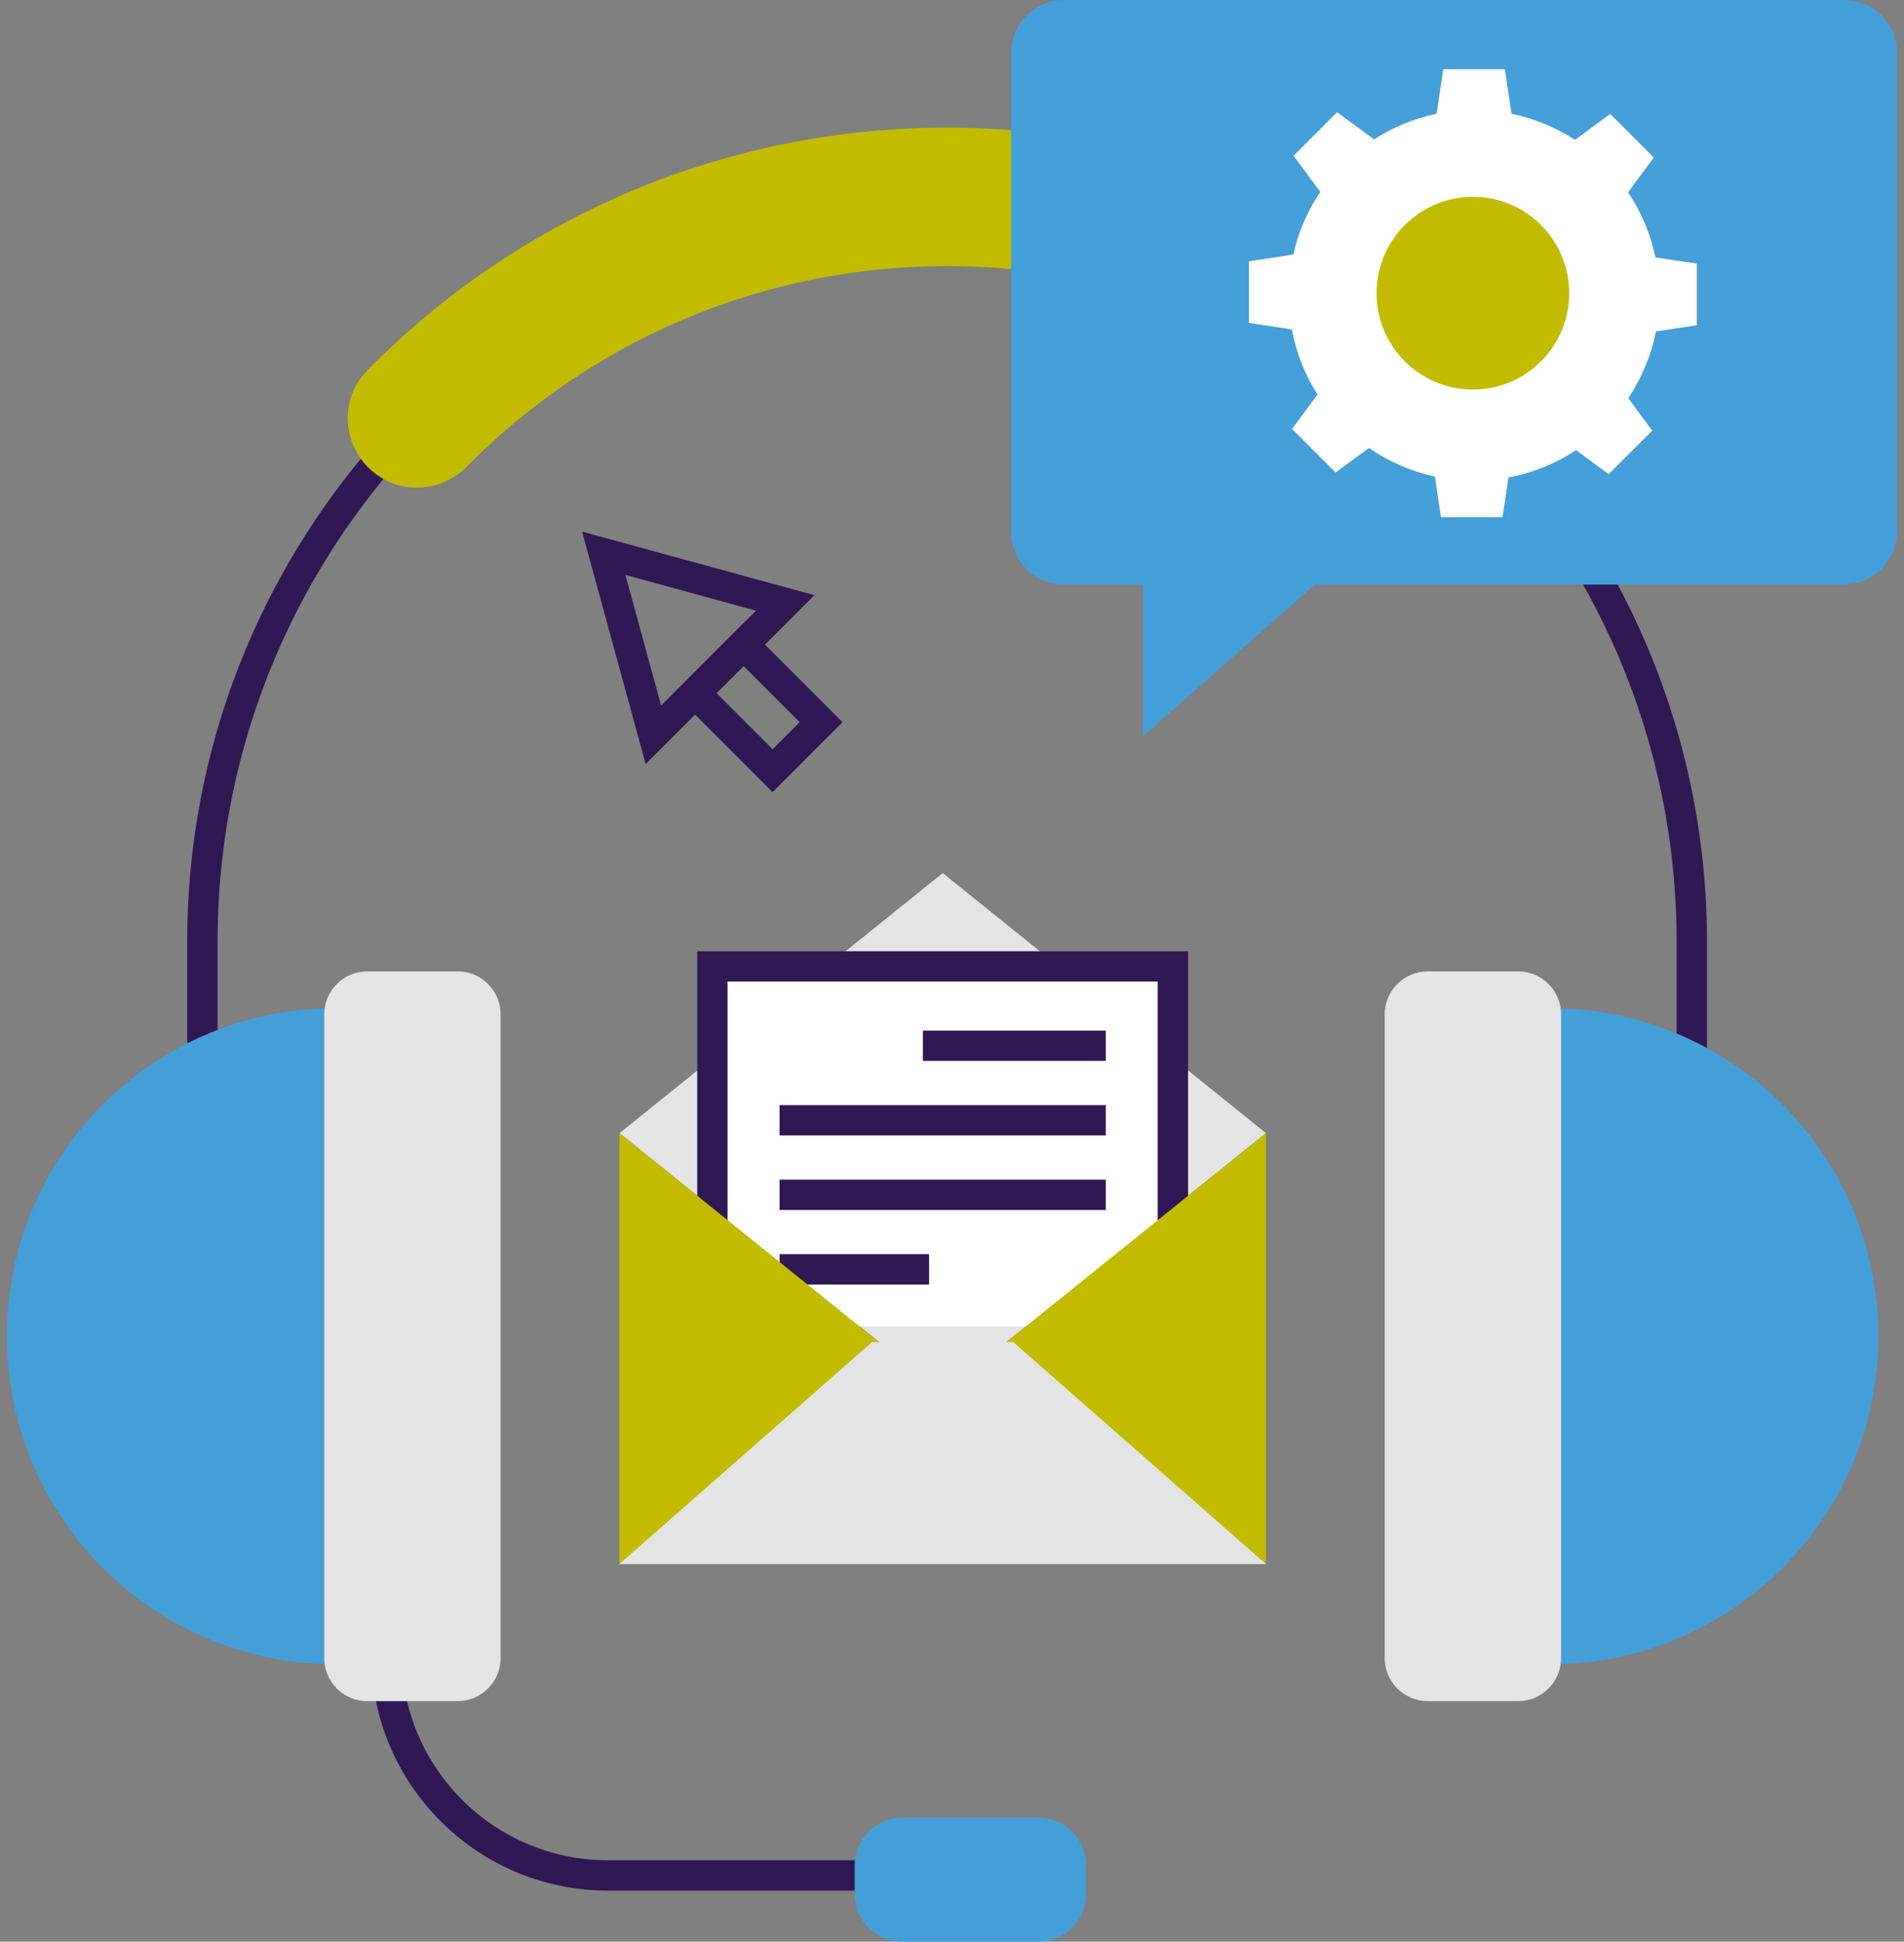 <?xml version="1.0" encoding="UTF-8"?>
<svg width="103px" height="105px" viewBox="0 0 103 105" version="1.1" xmlns="http://www.w3.org/2000/svg" xmlns:xlink="http://www.w3.org/1999/xlink">
    <rect x="0" y="0" width="103" height="105" fill="#808080" stroke="none"/>
    <title>9.1</title>
    <g id="eProceed_UI" stroke="none" stroke-width="1" fill="none" fill-rule="evenodd">
        <g id="eProseed-Life_at_eProseed-Working_at_eProseed-modal_view" transform="translate(-668, -1829)" fill-rule="nonzero">
            <g id="Group-4" transform="translate(619, 1806)">
                <g id="9.1" transform="translate(49, 23)">
                    <path d="M46.246,102.239 L32.879,102.239 C25.825,102.239 20.084,96.499 20.084,89.444 L21.725,89.444 C21.725,95.594 26.728,100.598 32.879,100.598 L46.246,100.598 L46.246,102.239 Z" id="Path" fill="#2F1854"></path>
                    <path d="M56.186,105 L48.807,105 C47.391,105 46.244,103.852 46.244,102.437 L46.244,100.86 C46.244,99.444 47.391,98.297 48.807,98.297 L56.186,98.297 C57.601,98.297 58.749,99.444 58.749,100.86 L58.749,102.437 C58.749,103.852 57.601,105 56.186,105 Z" id="Path" fill="#459FD8"></path>
                    <path d="M92.341,79.723 L90.7,79.723 L90.7,50.932 C90.7,29.17 72.996,11.465 51.235,11.465 C29.473,11.465 11.769,29.17 11.769,50.932 L11.769,79.723 L10.128,79.723 L10.128,50.932 C10.128,28.265 28.569,9.825 51.235,9.825 C73.901,9.825 92.341,28.265 92.341,50.932 L92.341,79.723 Z" id="Path" fill="#2F1854"></path>
                    <path d="M20.197,25.531 L20.197,25.531 C18.513,24.151 18.326,21.599 19.852,20.046 C28.106,11.648 39.336,6.902 51.235,6.902 C63.074,6.902 74.263,11.607 82.507,19.936 C84.039,21.483 83.861,24.035 82.181,25.421 L82.181,25.421 C80.678,26.662 78.496,26.519 77.122,25.138 C70.285,18.268 61.027,14.389 51.235,14.389 C41.392,14.389 32.101,18.302 25.255,25.231 C23.885,26.617 21.705,26.766 20.197,25.531 Z" id="Path" fill="#C3BB00"></path>
                    <path d="M17.539,54.53 C8.008,54.847 0.374,62.653 0.374,72.261 C0.374,81.869 8.008,89.675 17.539,89.993 L17.539,54.53 Z" id="Path" fill="#459FD8"></path>
                    <path d="M24.749,91.994 L19.871,91.994 C18.583,91.994 17.539,90.949 17.539,89.661 L17.539,54.861 C17.539,53.573 18.583,52.529 19.871,52.529 L24.749,52.529 C26.037,52.529 27.082,53.573 27.082,54.861 L27.082,89.661 C27.082,90.949 26.037,91.994 24.749,91.994 Z" id="Path" fill="#E4E4E4"></path>
                    <path d="M84.451,54.53 C93.981,54.847 101.615,62.653 101.615,72.261 C101.615,81.869 93.981,89.675 84.451,89.993 L84.451,54.53 Z" id="Path" fill="#459FD8"></path>
                    <path d="M77.24,91.994 L82.118,91.994 C83.406,91.994 84.451,90.949 84.451,89.661 L84.451,54.861 C84.451,53.573 83.406,52.529 82.118,52.529 L77.24,52.529 C75.952,52.529 74.908,53.573 74.908,54.861 L74.908,89.661 C74.908,90.949 75.952,91.994 77.24,91.994 Z" id="Path" fill="#E4E4E4"></path>
                    <path d="M102.626,2.86 L102.626,28.753 C102.626,30.333 101.346,31.613 99.766,31.613 L71.123,31.613 L61.835,39.826 L61.835,31.613 L57.556,31.613 C55.976,31.613 54.696,30.333 54.696,28.753 L54.696,2.86 C54.696,1.28 55.976,0 57.556,0 L99.766,0 C101.346,0 102.626,1.28 102.626,2.86 Z" id="Path" fill="#459FD8"></path>
                    <polygon id="Path" fill="#E4E4E4" points="68.482 61.276 50.999 75.338 33.516 61.276 50.999 47.214"></polygon>
                    <g id="Group" transform="translate(36.734, 50.859)">
                        <polyline id="Path" fill="#FFFFFF" points="26.716 20.864 26.716 1.402 1.805 1.402 1.805 20.864"></polyline>
                        <polygon id="Path" fill="#2F1854" points="27.536 20.864 25.895 20.864 25.895 2.222 2.625 2.222 2.625 20.864 0.985 20.864 0.985 0.582 27.536 0.582"></polygon>
                    </g>
                    <rect id="Rectangle" fill="#2F1854" x="49.925" y="55.731" width="9.893" height="1.641"></rect>
                    <rect id="Rectangle" fill="#2F1854" x="42.172" y="59.762" width="17.646" height="1.641"></rect>
                    <rect id="Rectangle" fill="#2F1854" x="42.172" y="63.793" width="17.646" height="1.641"></rect>
                    <rect id="Rectangle" fill="#2F1854" x="42.172" y="67.823" width="8.088" height="1.641"></rect>
                    <polygon id="Path" fill="#C3BB00" points="68.483 61.275 68.483 84.58 33.511 84.58 33.511 61.275 50.997 75.351"></polygon>
                    <polygon id="Path" fill="#E4E4E4" points="54.811 72.573 47.178 72.573 33.505 84.58 68.484 84.58"></polygon>
                    <path d="M91.794,14.256 L91.794,17.59 L89.58,17.924 C89.321,19.236 88.803,20.455 88.084,21.533 L89.379,23.288 L87.023,25.644 L85.26,24.34 C84.166,25.067 82.929,25.577 81.601,25.819 L81.283,27.967 L77.95,27.967 L77.624,25.769 C76.329,25.494 75.117,24.959 74.056,24.224 L72.251,25.552 L69.895,23.196 L71.274,21.333 C70.597,20.28 70.121,19.085 69.887,17.815 L67.564,17.464 L67.564,14.131 L69.962,13.763 C70.238,12.527 70.739,11.39 71.424,10.379 L69.979,8.424 L72.335,6.068 L74.332,7.539 C75.351,6.878 76.496,6.41 77.716,6.151 L78.075,3.745 L81.409,3.745 L81.768,6.151 C83.013,6.41 84.174,6.895 85.202,7.563 L87.107,6.16 L89.463,8.516 L88.076,10.404 C88.778,11.449 89.288,12.643 89.555,13.922 L91.794,14.256 Z" id="Path" fill="#FFFFFF"></path>
                    <circle id="Oval" fill="#C3BB00" cx="79.679" cy="15.856" r="5.211"></circle>
                    <path d="M34.928,41.316 L31.49,28.749 L44.056,32.186 L34.928,41.316 Z M33.832,31.09 L35.765,38.158 L40.9,33.024 L33.832,31.09 Z" id="Shape" fill="#2F1854"></path>
                    <path d="M41.795,42.837 L36.441,37.482 L40.223,33.7 L45.578,39.055 L41.795,42.837 Z M38.761,37.482 L41.795,40.517 L43.258,39.055 L40.223,36.02 L38.761,37.482 Z" id="Shape" fill="#2F1854"></path>
                </g>
            </g>
        </g>
    </g>
</svg>